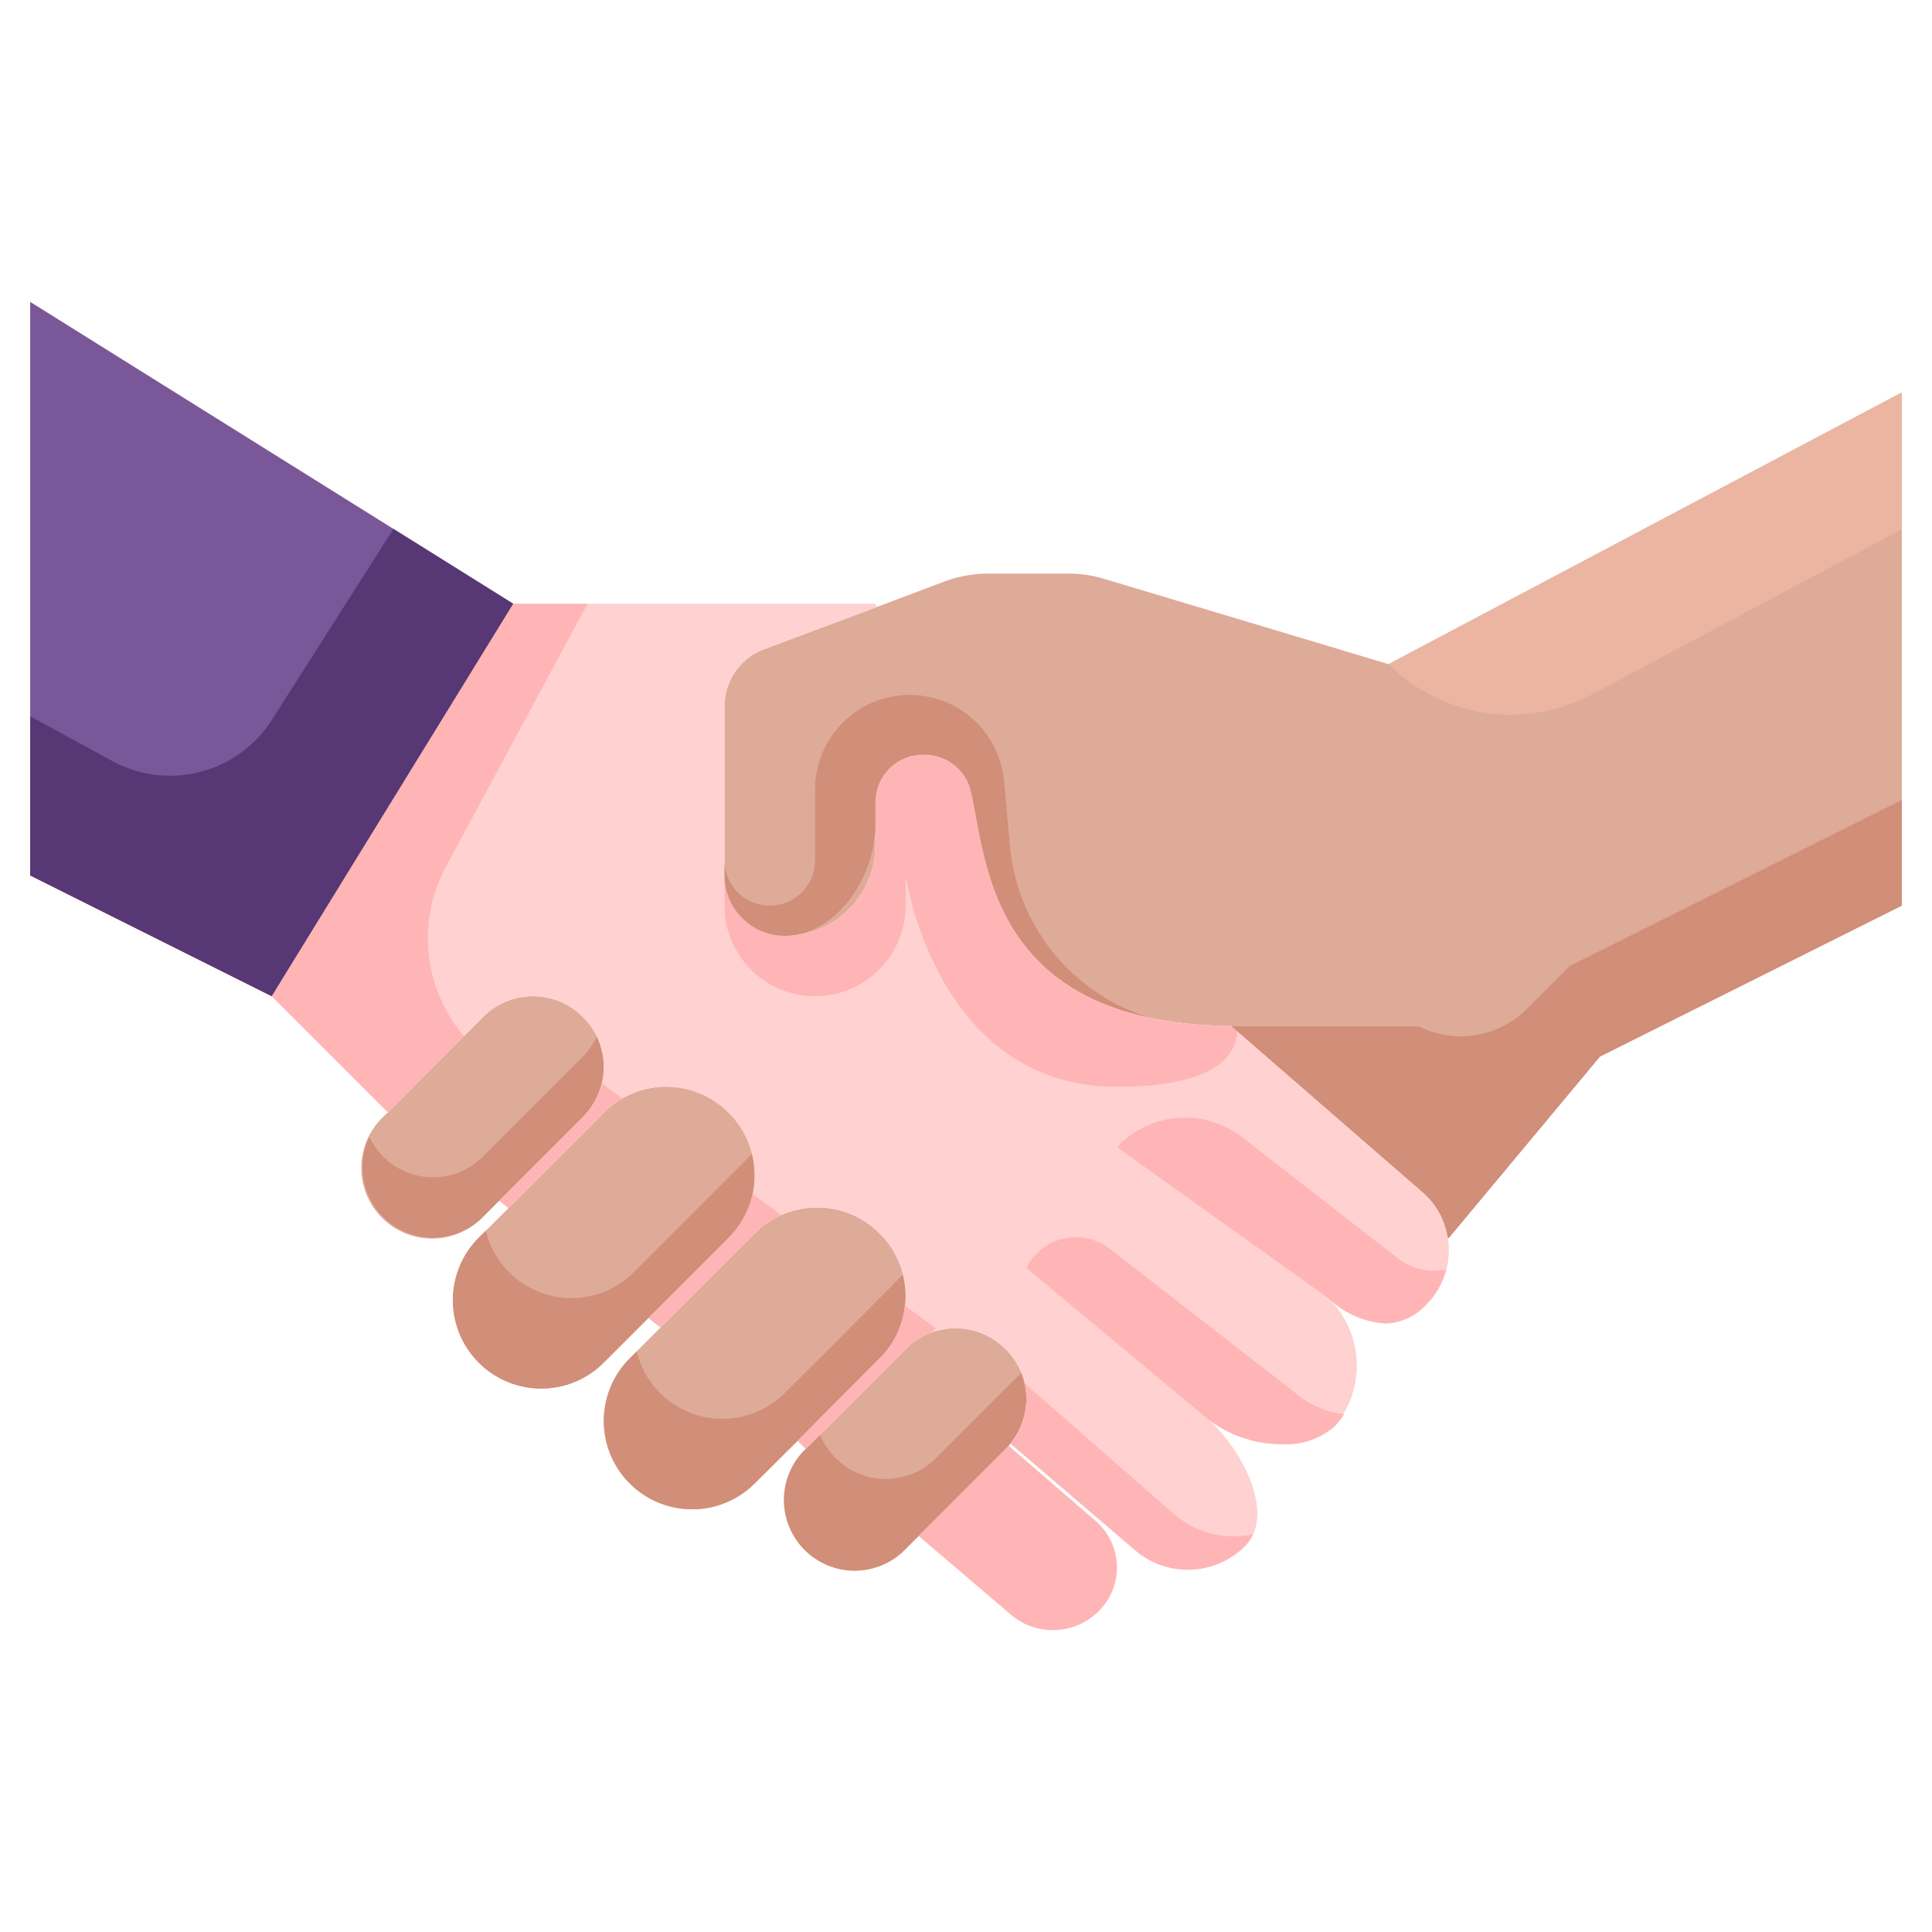<?xml version="1.0" encoding="UTF-8" standalone="no"?>
<svg xmlns="http://www.w3.org/2000/svg" viewBox="0 0 64 64"><g id="_07-Shake_hands" data-name="07-Shake hands"><polygon points="17 20 9 33 1 29 1 10 17 20" style="fill:#795799"/><path d="M12.85,36.85,16,33.69a2.33,2.33,0,0,1,3.31,0A2.3,2.3,0,0,1,20,35.34,2.34,2.34,0,0,1,19.31,37L16,40.31A2.341,2.341,0,1,1,12.69,37Z" style="fill:#deab99"/><path d="M33.47,47.82a.435.435,0,0,1-.06.07,1,1,0,0,1-.1.11l-2.88,2.88-.43.43A2.341,2.341,0,1,1,26.69,48L30,44.69a2.33,2.33,0,0,1,3.31,0A2.3,2.3,0,0,1,34,46.34,2.356,2.356,0,0,1,33.47,47.82Z" style="fill:#deab99"/><path d="M30,42.93A2.882,2.882,0,0,1,29.14,45l-2.72,2.73L25,49.14A2.927,2.927,0,0,1,20.86,45l3.64-3.64.5-.5a2.915,2.915,0,0,1,4.14,0A2.882,2.882,0,0,1,30,42.93Z" style="fill:#deab99"/><path d="M25,38.93A2.882,2.882,0,0,1,24.14,41L20,45.14A2.927,2.927,0,0,1,15.86,41l3.73-3.72.41-.42a2.915,2.915,0,0,1,4.14,0A2.882,2.882,0,0,1,25,38.93Z" style="fill:#deab99"/><path d="M19.31,35,16,38.31a2.33,2.33,0,0,1-3.31,0,2.3,2.3,0,0,1-.454-.653A2.336,2.336,0,0,0,16,40.31L19.31,37A2.34,2.34,0,0,0,20,35.34a2.314,2.314,0,0,0-.235-1A2.344,2.344,0,0,1,19.31,35Z" style="fill:#d18e78"/><path d="M31,48.31a2.346,2.346,0,0,1-3.832-.788L26.69,48A2.341,2.341,0,1,0,30,51.31l.43-.43L33.31,48a1,1,0,0,0,.1-.11.435.435,0,0,0,.06-.07A2.356,2.356,0,0,0,34,46.34a2.332,2.332,0,0,0-.167-.863l-2.4,2.4Z" style="fill:#d18e78"/><path d="M26,46.14a2.92,2.92,0,0,1-4.908-1.372L20.86,45A2.927,2.927,0,0,0,25,49.14l1.42-1.41L29.14,45A2.882,2.882,0,0,0,30,42.93a2.982,2.982,0,0,0-.093-.7l-2.487,2.5Z" style="fill:#d18e78"/><path d="M16.86,42.14a2.874,2.874,0,0,1-.767-1.372L15.86,41A2.927,2.927,0,0,0,20,45.14L24.14,41A2.882,2.882,0,0,0,25,38.93a3,3,0,0,0-.093-.7L21,42.14A2.915,2.915,0,0,1,16.86,42.14Z" style="fill:#d18e78"/><path d="M40.8,33.99c-8.05-.08-8.11-5.51-8.63-7.74A1.573,1.573,0,0,0,30.63,25h-.06A1.566,1.566,0,0,0,29,26.57V28a3,3,0,0,1-3,3,2.015,2.015,0,0,1-2-2V23.39a2.014,2.014,0,0,1,1.3-1.88l3.74-1.4,2.28-.86A4.23,4.23,0,0,1,32.73,19h2.68a4.052,4.052,0,0,1,1.15.17L46,22l17-9V30L53,35l-5,6-.04.01a2.468,2.468,0,0,0-.85-1.53L40.8,34Z" style="fill:#deab99"/><path d="M36.29,50.38a2.039,2.039,0,0,1,.09,3.01,2.162,2.162,0,0,1-1.5.61,2.132,2.132,0,0,1-1.39-.51l-3.06-2.61L33.31,48a1,1,0,0,0,.1-.11Z" style="fill:#ffb5b5"/><path d="M33.31,44.69a2.33,2.33,0,0,0-3.31,0L26.69,48l-.27-.27L29.14,45a2.921,2.921,0,0,0,0-4.14,2.915,2.915,0,0,0-4.14,0l-.5.5L24.14,41a2.921,2.921,0,0,0,0-4.14,2.915,2.915,0,0,0-4.14,0l-.41.42L19.31,37A2.34,2.34,0,0,0,20,35.34a2.3,2.3,0,0,0-.69-1.65,2.33,2.33,0,0,0-3.31,0l-3.15,3.16L9,33l8-13H29l.04.11-3.74,1.4A2.014,2.014,0,0,0,24,23.39V29a2.015,2.015,0,0,0,2,2,3,3,0,0,0,3-3V26.57A1.566,1.566,0,0,1,30.57,25h.06a1.573,1.573,0,0,1,1.54,1.25c.52,2.23.58,7.66,8.63,7.74V34l6.31,5.48a2.468,2.468,0,0,1,.85,1.53,2.51,2.51,0,0,1-.74,2.23,1.869,1.869,0,0,1-1.35.6A3.034,3.034,0,0,1,44,43a3.123,3.123,0,0,1,.22,4.24,2.43,2.43,0,0,1-1.74.6A4.027,4.027,0,0,1,40,47c1.14.99,2.3,3.19,1.22,4.24a2.683,2.683,0,0,1-3.61.12l-4.14-3.54A2.356,2.356,0,0,0,34,46.34,2.3,2.3,0,0,0,33.31,44.69Z" style="fill:#ffd1d1"/><path d="M36.766,41.371A1.834,1.834,0,0,0,34,42l.73.61L40,47a4.027,4.027,0,0,0,2.48.84,2.43,2.43,0,0,0,1.74-.6,2.113,2.113,0,0,0,.306-.391,2.975,2.975,0,0,1-1.64-.728Z" style="fill:#ffb5b5"/><path d="M38.888,50.152l-4.953-4.334a2.279,2.279,0,0,1-.465,2l4.14,3.54a2.683,2.683,0,0,0,3.61-.12,1.346,1.346,0,0,0,.286-.416A3,3,0,0,1,38.888,50.152Z" style="fill:#ffb5b5"/><path d="M47.22,43.24a2.5,2.5,0,0,0,.68-1.179,1.986,1.986,0,0,1-1.6-.382l-5.151-4.006a3.086,3.086,0,0,0-4.078.254h0a.088.088,0,0,0,.011.133L44,43a3.034,3.034,0,0,0,1.87.84A1.869,1.869,0,0,0,47.22,43.24Z" style="fill:#ffb5b5"/><path d="M27,33a3,3,0,0,0,3-3V29s1,7,7,7c1.6,0,3.9-.259,3.984-1.84L40.8,34v-.01c-8.05-.08-8.11-5.51-8.63-7.74A1.573,1.573,0,0,0,30.63,25h-.06A1.566,1.566,0,0,0,29,26.57V28a3,3,0,0,1-3,3,2.015,2.015,0,0,1-2-2v1A3,3,0,0,0,27,33Z" style="fill:#ffb5b5"/><path d="M14.764,28.724,19.462,20H17L9,33l3.85,3.85,2.519-2.527A4.99,4.99,0,0,1,14.764,28.724Z" style="fill:#ffb5b5"/><path d="M19.31,37l-2.776,2.776.309.244,2.747-2.74.41-.42a2.914,2.914,0,0,1,.627-.467l-.7-.512A2.332,2.332,0,0,1,19.31,37Z" style="fill:#ffb5b5"/><path d="M24.14,41l-2.662,2.662.4.316L24.5,41.36l.5-.5a2.877,2.877,0,0,1,.891-.606l-.961-.7A2.85,2.85,0,0,1,24.14,41Z" style="fill:#ffb5b5"/><path d="M29.97,43.245A2.856,2.856,0,0,1,29.14,45l-2.616,2.626-.1.1.27.27.136-.136L30,44.69a2.334,2.334,0,0,1,.849-.539L31,44Z" style="fill:#ffb5b5"/><path d="M33.457,28.025l-.2-2.173A3.136,3.136,0,0,0,27,26.136V28.5a1.5,1.5,0,0,1-3,0V29a1.955,1.955,0,0,0,.59,1.41c.78.8,2.217.9,3.4-.42A4.21,4.21,0,0,0,29,27.176V26.57A1.57,1.57,0,0,1,30.57,25h.06a1.573,1.573,0,0,1,1.54,1.25c.453,1.942.562,6.308,5.9,7.457A6.571,6.571,0,0,1,33.457,28.025Z" style="fill:#d18e78"/><path d="M52,32l-1.419,1.419A3.1,3.1,0,0,1,47,34H40.8l6.31,5.48a2.468,2.468,0,0,1,.85,1.53L48,41l5-6,10-5V26.5Z" style="fill:#d18e78"/><path d="M52.744,23,63,17.533V13L46,22A5.727,5.727,0,0,0,52.744,23Z" style="fill:#ebb5a2"/><path d="M13.033,17.52,9.007,23.845a4,4,0,0,1-5.29,1.364L1,23.727V29l8,4,8-13Z" style="fill:#573875"/></g></svg>